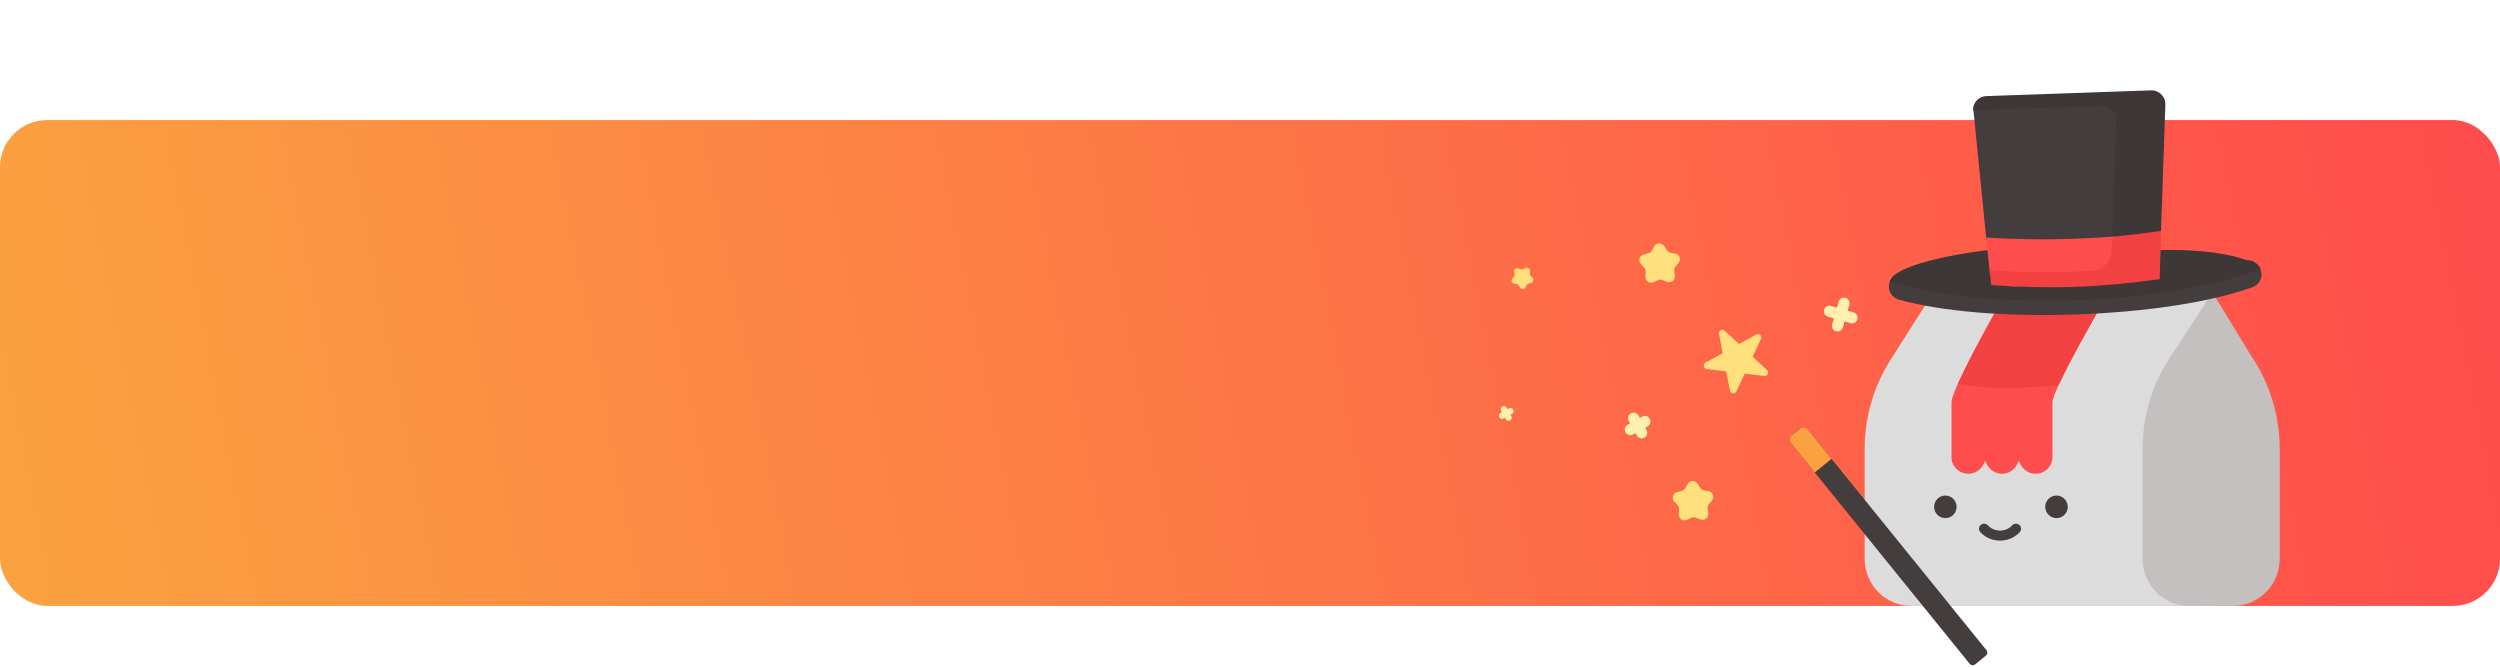 <svg xmlns="http://www.w3.org/2000/svg" width="1271" height="339"><defs><linearGradient id="a" x1="100%" x2="0%" y1="48.112%" y2="51.888%"><stop offset="0%" stop-color="#FF4C4C"/><stop offset="100%" stop-color="#FBA140"/></linearGradient></defs><g fill="none" fill-rule="evenodd"><rect width="1271" height="247" y="61.043" fill="url(#a)" rx="24"/><g fill-rule="nonzero" transform="translate(731.361)"><path fill="#C5C0C0" d="m393.423 148.656 19.676 32.21c9.47 13.937 14.54 30.461 14.54 47.385v55.792c0 13.255-10.6 24-23.674 24h-23.24l-27.894-79.792c0-37.352 13.53-63.884 40.592-79.595z"/><path fill="#DCDCDC" d="M381.096 134.381c10.205 0 12.002 2.285 12.28 5.304l.025.34c.013.226.02.457.022.692v8.464l-.12.06-6.376 31.625c-9.245 13.647-14.285 29.774-14.491 46.327l-.007 1.058 14.498 79.792h-146.68c-13.038 0-23.608-10.745-23.608-24v-55.792c0-16.924 5.058-33.448 14.5-47.385l20.377-32.14v-7.833c0-3.596 2.067-6.512 13.596-6.512h115.984z"/><path fill="#C5C0C0" d="m393.422 148.656-20.963 32.21c-9.47 13.937-14.54 30.461-14.54 47.385v55.792c0 13.255 10.598 24 23.674 24h13.73v-79.792c0-37.352-.634-63.884-1.9-79.595z"/><path fill="#433D3D" d="M295.262 266.89a2.502 2.502 0 0 1 .247 3.592c-2.482 2.768-6.144 4.355-10.047 4.355-3.903 0-7.564-1.587-10.047-4.355a2.5 2.5 0 0 1 .248-3.593 2.66 2.66 0 0 1 3.687.241c1.49 1.661 3.717 2.614 6.112 2.614 2.396 0 4.624-.953 6.113-2.614a2.66 2.66 0 0 1 3.687-.24zm-37.6-14.928c3.15 0 5.702 2.56 5.702 5.72 0 3.157-2.553 5.718-5.702 5.718-3.15 0-5.703-2.56-5.703-5.719 0-3.158 2.553-5.719 5.703-5.719zm56.512 0c3.15 0 5.702 2.56 5.702 5.72 0 3.157-2.553 5.718-5.702 5.718-3.15 0-5.703-2.56-5.703-5.719 0-3.158 2.553-5.719 5.703-5.719z"/><path fill="#FF4C4C" d="M340.719 125.043v23.613c-19.07 33.104-28.606 51.797-28.606 56.08v28.004a.212.212 0 0 1-.017.085c-.286 4.48-4 8.023-8.537 8.023-3.902 0-7.194-2.62-8.221-6.202l-.67.016c-1.033 3.574-4.32 6.186-8.217 6.186-3.894 0-7.18-2.61-8.215-6.18l-.673-.018c-1.03 3.58-4.32 6.198-8.22 6.198-4.537 0-8.248-3.542-8.536-8.018a.24.24 0 0 1-.018-.09v-28.003c0-4.53 9.229-23.224 27.686-56.08v-23.614h52.244z"/><path fill="#F34040" d="M340.746 148.656h-52.242c-.372.807-7.932 14.94-15.433 28.418-2.036 3.656-5.041 9.658-9.015 18.006 8.798 1.478 16.273 2.216 22.423 2.216 6.15 0 15.697-.447 28.64-1.34 2.706-5.598 4.486-9.212 5.344-10.84 8.255-15.695 20.283-36.46 20.283-36.46z"/><path fill="#433D3D" d="m180.524 220.59 2.322-1.881a3.999 3.999 0 0 1 5.626.591l90.073 111.23a2 2 0 0 1-.296 2.813l-5.43 4.398a2 2 0 0 1-2.814-.295l-90.072-111.231a3.999 3.999 0 0 1 .59-5.626z"/><path fill="#FBA240" d="m179.855 221.13 3.66-2.963a3.14 3.14 0 0 1 4.416.464l11.855 14.64-8.54 6.915-11.855-14.64a3.14 3.14 0 0 1 .464-4.416z"/><path fill="#FFF0AF" d="m103.548 211.832-1.236.685-.685-1.236a2.824 2.824 0 0 0-3.84-1.102 2.824 2.824 0 0 0-1.102 3.842l.685 1.236-1.236.685a2.823 2.823 0 0 0-1.101 3.84 2.824 2.824 0 0 0 3.84 1.102l1.236-.685.685 1.235a2.824 2.824 0 0 0 3.842 1.102 2.824 2.824 0 0 0 1.1-3.842l-.684-1.235 1.236-.685c1.366-.757 1.859-2.475 1.101-3.841s-2.475-1.858-3.841-1.101zm-67.82-4.202-.7.387-.387-.7a1.599 1.599 0 1 0-2.799 1.552l.388.7-.7.388a1.6 1.6 0 1 0 1.552 2.798l.7-.387.387.7a1.6 1.6 0 1 0 2.799-1.552l-.388-.7.7-.388a1.6 1.6 0 1 0-1.552-2.798z"/><path fill="#FFE07D" d="m145.492 168.145 7.272 6.764 8.72-4.833c1.489-.826 3.16.73 2.438 2.269l-4.225 9.013 7.272 6.765c1.243 1.156.271 3.227-1.417 3.023l-9.882-1.194-4.225 9.014c-.722 1.54-2.994 1.266-3.315-.4l-1.884-9.752-9.882-1.193c-1.688-.205-2.122-2.445-.632-3.27l8.72-4.834-1.884-9.752c-.322-1.666 1.682-2.776 2.924-1.62zm-21.865 81.439a2.946 2.946 0 0 0 1.847-1.429l1.16-2.097c1.083-1.96 3.869-2.042 5.07-.148l1.284 2.026a2.95 2.95 0 0 0 1.93 1.317l2.353.458c2.198.428 3.14 3.054 1.712 4.78l-1.527 1.846a2.951 2.951 0 0 0-.655 2.243l.295 2.38c.276 2.223-1.93 3.928-4.011 3.102l-2.229-.886c-.755-.3-1.6-.275-2.334.069l-2.172 1.014c-2.028.947-4.332-.627-4.191-2.862l.15-2.394a2.956 2.956 0 0 0-.789-2.201l-1.636-1.754c-1.529-1.638-.748-4.315 1.421-4.87l2.322-.594zm-19.296-120.19 2.323-.594a2.943 2.943 0 0 0 1.846-1.428l1.16-2.099c1.083-1.959 3.87-2.04 5.07-.148l1.284 2.027a2.955 2.955 0 0 0 1.93 1.317l2.353.458c2.199.428 3.14 3.054 1.713 4.78l-1.529 1.846a2.952 2.952 0 0 0-.654 2.242l.295 2.38c.275 2.225-1.93 3.928-4.012 3.102l-2.228-.884a2.946 2.946 0 0 0-2.335.068l-2.17 1.013c-2.029.947-4.333-.625-4.192-2.861l.15-2.394a2.956 2.956 0 0 0-.788-2.201l-1.637-1.754c-1.528-1.638-.748-4.315 1.42-4.87zm-63.755 7.057 1.209.456c.41.154.864.133 1.257-.059l1.16-.569a1.59 1.59 0 0 1 2.285 1.502l-.059 1.292c-.02.437.14.864.444 1.179l.898.929c.839.87.443 2.319-.72 2.64l-1.246.343a1.592 1.592 0 0 0-.982.787l-.607 1.143a1.588 1.588 0 0 1-2.73.13l-.71-1.08a1.587 1.587 0 0 0-1.052-.691l-1.273-.225a1.59 1.59 0 0 1-.965-2.56l.806-1.01a1.59 1.59 0 0 0 .333-1.215l-.181-1.28a1.59 1.59 0 0 1 2.133-1.712z"/><path fill="#FFF0AF" d="m207.973 157.97.873-3.046a2.825 2.825 0 1 0-5.431-1.558l-.874 3.045-3.046-.872a2.825 2.825 0 1 0-1.557 5.432l3.046.873-.873 3.045a2.825 2.825 0 1 0 5.431 1.558l.873-3.045 3.046.872c.75.216 1.517.106 2.15-.244a2.823 2.823 0 0 0-.59-5.187l-3.048-.873z"/><path fill="#3D3737" d="M277.232 147.982c25.326-3.559 45.22-10.967 44.436-16.548-.784-5.58-21.95-7.218-47.276-3.659-25.327 3.56-44.802 9.645-44.018 15.225.785 5.58 21.53 8.543 46.858 4.983z"/><ellipse cx="371.639" cy="138.043" fill="#3D3737" rx="46" ry="11"/><path fill="#433D3D" d="m296.634 150.365 50.746-1.772 3.142-95.016c.135-4.09-1.529-4.718-5.564-4.577l-66.213 2.312-6.816 4.524a7.2 7.2 0 0 0 .034.484l6.432 64.463 18.239 29.582z"/><path fill="#433D3D" d="M235.716 139.366c.72-.025 1.63.41 2.36.614 19.841 5.583 51.81 9.271 85.762 8.086 33.951-1.186 65.814-7.697 85.218-14.65 3.642-1.307 7.594.196 8.919 3.779 1.326 3.582-.557 7.542-4.202 8.85-21.02 7.53-53.65 12.569-89.523 13.821-35.872 1.253-68.774-1.496-90.27-7.544-3.727-1.05-5.88-4.869-4.808-8.534.86-2.947 3.586-4.319 6.544-4.422z"/><path fill="#3D3737" d="M417.896 136.903c-1.337-3.635-5.386-5.51-9.045-4.183-10.987 3.976-25.328 6.932-42.398 9.269l-5.688-10.783 6.533-13.828 2.209-64.191c.14-4.062-3.213-7.39-7.302-7.248l-83.67 2.922c-3.922.137-6.946 3.422-6.812 7.257l65.527-2.288c4.088-.143 7.442 3.185 7.302 7.248l-2.873 83.494a452.67 452.67 0 0 1-17.88.982c-34.137 1.192-65.783-1.273-85.736-6.954a7.13 7.13 0 0 0-2.194-.27c-2.97.103-5.668 2.084-6.536 5.074 25.592 7.256 58.623 10.421 94.71 9.161 36.088-1.26 68.83-6.639 93.853-15.663z"/><path fill="#FF4C4C" d="M280.25 138.79c3.07 4.455 28.246 6.212 43.311 5.686 15.067-.526 25.046-2.666 38.42-4.528l-18.827-19.675c-6.47.496-13.075.866-19.788 1.1-15.642.547-30.748.315-44.97-.59l1.854 18.006z"/><path fill="#F34040" d="M323.612 145.84c14.804-.517 29.866-2.087 43.01-3.897l.765-24.568c-7.914 1.05-16.11 2.267-24.553 2.91l-.637 7.243c-.184 5.448-4.48 9.87-9.916 10.166-2.86.155-5.743.284-8.644.385-15.05.526-30.233.293-43.536-.645l.882 7.5c13.239.888 27.824 1.424 42.628.907z"/></g></g></svg>